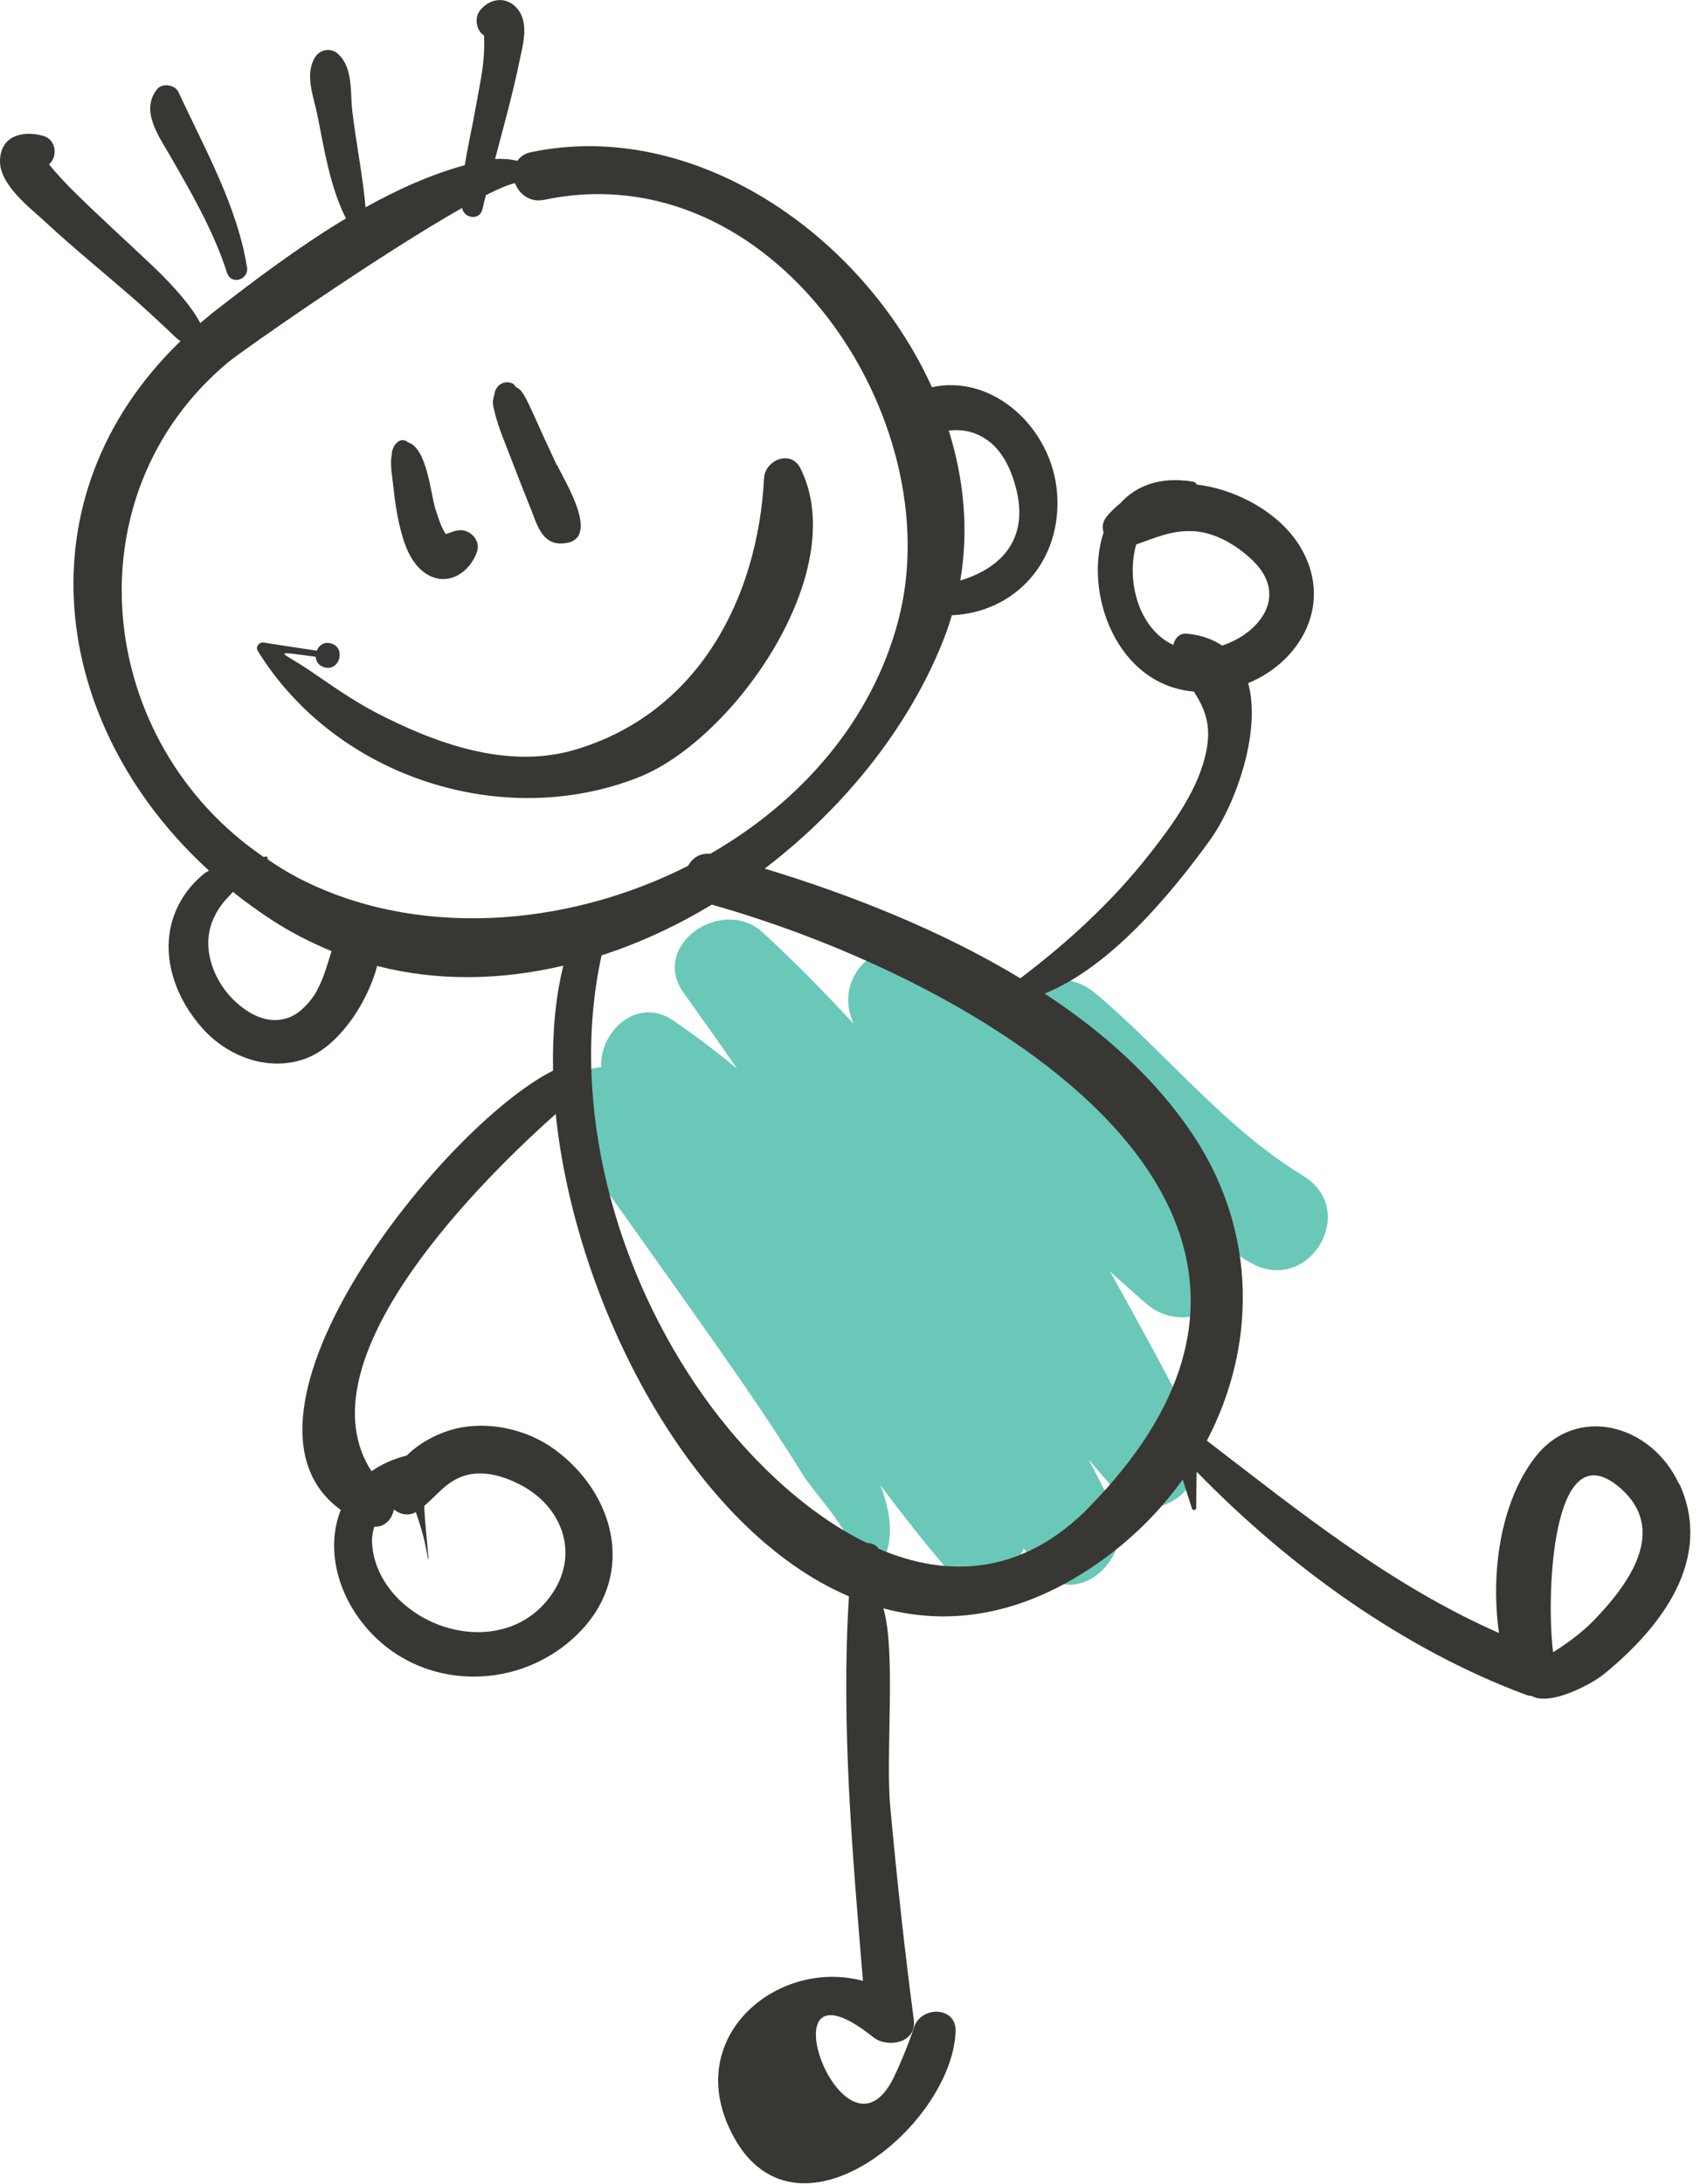 <?xml version="1.0" encoding="UTF-8"?> <svg xmlns="http://www.w3.org/2000/svg" width="109" height="140" viewBox="0 0 109 140" fill="none"><g clip-path="url(#clip0_225_2399)"><path d="M83.559 75.37C78.529 72.33 74.699 67.42 70.219 63.66C67.979 61.78 64.739 63.2 64.379 65.59C62.989 64.25 61.569 62.94 60.109 61.67C57.219 59.16 53.159 62.2 54.739 65.63C52.859 63.61 50.939 61.64 48.899 59.77C46.329 57.4 41.619 60.58 43.849 63.67C44.999 65.27 46.139 66.88 47.259 68.5C45.949 67.42 44.579 66.38 43.159 65.41C40.869 63.85 38.419 66.11 38.549 68.41C36.639 68.5 34.879 70.65 36.189 72.5C39.479 77.15 42.799 81.77 46.069 86.43C47.949 89.11 49.799 91.82 51.519 94.6C52.109 95.56 54.599 98.23 54.569 99.35C54.549 100.43 56.169 100.94 56.669 99.92C57.329 98.56 57.089 96.91 56.459 95.22C57.809 97.02 59.179 98.78 60.629 100.47C62.209 102.31 64.899 101.11 65.639 99.26C65.969 99.68 66.289 100.11 66.619 100.53C68.899 103.43 72.959 99.74 71.469 96.79C70.929 95.71 70.369 94.64 69.809 93.57C70.389 94.25 70.969 94.93 71.559 95.6C74.109 98.47 78.229 94.82 76.639 91.68C74.899 88.25 73.049 84.87 71.179 81.51C71.949 82.21 72.719 82.9 73.509 83.58C76.109 85.81 80.069 83.38 79.079 80.28C79.479 80.52 79.869 80.78 80.279 81C83.979 82.97 87.159 77.56 83.559 75.38V75.37Z" fill="#6AC8B9"></path><path d="M107.671 95.16C105.901 91.27 101.041 89.98 98.401 93.45C96.191 96.34 95.571 100.83 96.111 104.68C89.161 101.62 83.401 96.97 77.381 92.35C80.551 86.3 80.611 79.03 76.571 72.87C74.181 69.23 70.811 66.2 66.981 63.69C71.251 61.97 75.141 57.21 77.541 53.91C79.161 51.69 80.901 46.98 80.031 43.79C83.451 42.38 85.521 38.63 83.361 35.04C82.091 32.94 79.411 31.39 76.731 31.06C76.691 30.97 76.611 30.89 76.461 30.87C74.361 30.53 72.831 31.15 71.831 32.26C71.501 32.53 71.181 32.82 70.911 33.18C70.681 33.49 70.661 33.82 70.761 34.13C69.461 38.01 71.601 43.92 76.551 44.33C77.201 45.37 77.681 46.38 77.361 48.07C76.901 50.52 75.221 52.82 73.721 54.73C71.371 57.74 68.481 60.4 65.421 62.71C60.291 59.61 54.471 57.33 49.031 55.68C54.301 51.66 58.541 46.28 60.681 40.52C60.811 40.16 60.921 39.8 61.031 39.44C65.101 39.26 68.141 35.95 67.771 31.54C67.431 27.46 63.701 23.96 59.751 24.82C55.321 15.04 44.501 7.55 34.021 9.76C33.611 9.85 33.351 10.06 33.171 10.31C32.711 10.19 32.171 10.17 31.741 10.19C32.301 8.09 32.881 5.99 33.321 3.86C33.541 2.79 33.951 1.4 33.111 0.49C32.431 -0.25 31.401 -0.1 30.801 0.64C30.381 1.15 30.541 1.97 31.041 2.28C31.041 2.59 31.061 2.9 31.041 3.21C31.001 4.43 30.711 5.68 30.501 6.89C30.291 8.08 30.001 9.34 29.801 10.59C27.671 11.17 25.531 12.12 23.441 13.29C23.251 11.21 22.821 9.13 22.581 7.05C22.451 5.88 22.641 4.36 21.691 3.47C21.231 3.04 20.531 3.14 20.201 3.67C19.511 4.78 20.121 6.23 20.351 7.38C20.791 9.58 21.161 11.98 22.181 14C19.121 15.84 16.221 18.04 13.751 19.96C13.431 20.21 13.141 20.46 12.841 20.71C12.131 19.32 10.331 17.56 9.831 17.09C8.161 15.5 6.441 13.96 4.801 12.34C4.221 11.77 3.661 11.17 3.141 10.54C3.711 10.05 3.631 8.94 2.741 8.7C1.431 8.35 0.041 8.71 0.001 10.29C-0.039 11.85 1.921 13.31 2.921 14.24C4.711 15.9 6.611 17.44 8.451 19.04C9.211 19.7 9.951 20.39 10.691 21.08C10.981 21.35 11.241 21.64 11.571 21.87C1.261 31.82 3.141 46.44 13.401 55.81C13.311 55.87 13.211 55.9 13.131 55.97C12.091 56.8 11.361 57.87 11.011 59.15C10.361 61.58 11.371 64.13 12.991 65.93C14.531 67.65 16.951 68.62 19.221 67.98C20.581 67.6 21.601 66.61 22.431 65.51C23.101 64.63 23.841 63.24 24.181 61.92C28.101 62.93 32.171 62.83 36.121 61.9C35.611 63.94 35.411 66.23 35.461 68.63C28.391 72.17 13.531 90.79 21.851 96.79C20.951 99.03 21.491 101.86 23.291 104.1C26.841 108.53 33.461 108.53 37.261 104.52C40.771 100.81 39.381 95.71 35.571 92.92C33.911 91.7 31.631 91.14 29.601 91.5C28.371 91.72 27.031 92.36 26.081 93.3C25.201 93.53 24.441 93.87 23.821 94.31C19.401 87.51 29.791 76.61 35.631 71.41C36.891 83.63 44.351 98.02 54.431 102.33C53.921 110.56 54.651 118.76 55.331 126.98C50.051 125.54 44.061 130.26 46.681 136.24C50.491 144.94 61.021 136.44 61.271 130.23C61.341 128.61 59.101 128.57 58.621 129.91C58.251 131.02 57.811 132.11 57.311 133.16C54.101 139.73 48.601 124.66 55.991 130.59C56.891 131.31 58.791 130.97 58.591 129.48C57.991 124.94 57.501 120.38 57.081 115.82C56.771 112.45 57.461 105.88 56.641 103.1C60.891 104.24 65.541 103.57 70.341 100.24C72.531 98.72 74.371 96.88 75.831 94.84L76.411 96.66C76.431 96.84 76.701 96.84 76.701 96.66C76.701 95.88 76.711 95.1 76.721 94.33C82.641 100.42 89.991 105.73 97.891 108.66C98.001 108.7 98.111 108.71 98.221 108.72C99.371 109.37 102.001 108 102.861 107.3C106.541 104.29 109.871 99.94 107.681 95.12L107.671 95.16ZM78.361 41.38C77.771 40.99 77.041 40.71 76.111 40.62C75.601 40.57 75.331 40.93 75.231 41.34C73.071 40.36 72.171 37.32 72.851 34.9C74.081 34.48 75.101 33.98 76.511 34.05C77.961 34.13 79.351 34.98 80.361 35.97C82.621 38.2 80.771 40.58 78.371 41.38H78.361ZM25.241 96.75C25.631 97.08 26.201 97.2 26.661 96.93C27.001 97.89 27.281 98.88 27.431 99.91C27.431 99.93 27.471 99.93 27.471 99.91C27.391 98.78 27.241 97.65 27.201 96.53C28.031 95.84 28.631 94.96 29.771 94.6C31.011 94.21 32.361 94.64 33.461 95.23C36.071 96.64 37.111 99.57 35.451 102.09C33.211 105.5 28.541 105.22 25.791 102.73C24.671 101.72 23.881 100.3 23.851 98.78C23.851 98.45 23.911 98.15 24.001 97.86C24.651 97.92 25.151 97.38 25.251 96.76L25.241 96.75ZM63.101 28.08C64.311 28.8 64.921 30.27 65.211 31.58C65.901 34.72 64.041 36.48 61.571 37.21C62.121 34 61.811 30.73 60.831 27.6C61.581 27.52 62.311 27.6 63.111 28.08H63.101ZM20.331 63.5C19.931 64.2 19.271 64.92 18.591 65.2C17.281 65.73 15.961 65.09 14.891 64.01C13.841 62.94 13.141 61.29 13.411 59.78C13.571 58.9 14.031 58.12 14.641 57.49C14.741 57.39 14.841 57.28 14.931 57.17C15.721 57.8 16.541 58.4 17.411 58.96C18.661 59.78 19.951 60.43 21.261 60.97C20.981 61.82 20.761 62.72 20.311 63.5H20.331ZM19.001 56.21C18.351 55.87 17.751 55.49 17.161 55.09C17.191 54.99 17.131 54.87 17.001 54.91C17.001 54.91 16.941 54.93 16.911 54.94C6.081 47.56 4.401 31.76 14.631 23.22C15.491 22.5 24.341 16.32 29.631 13.33C29.741 14 30.761 14.16 30.931 13.42C31.001 13.11 31.081 12.81 31.151 12.51C31.941 12.11 32.601 11.83 33.021 11.74C33.291 12.44 33.961 13 34.891 12.81C49.581 9.71 60.951 26.87 57.611 39.72C55.921 46.23 51.321 51.41 45.541 54.73C44.881 54.67 44.391 55 44.121 55.5C36.221 59.51 26.511 60.17 18.991 56.21H19.001ZM69.851 96.6C65.541 101 60.741 101.17 56.341 99.28C56.161 99.03 55.881 98.9 55.581 98.91C51.451 96.9 47.711 93.16 45.121 89.51C39.481 81.58 36.471 70.84 38.571 61.24C41.021 60.45 43.401 59.34 45.641 57.99C62.721 62.81 88.521 77.53 69.841 96.6H69.851ZM102.181 103.88C101.421 104.66 100.541 105.3 99.621 105.89C99.601 105.9 99.601 105.9 99.581 105.91C99.131 102.41 99.471 91.81 103.721 95.25C107.101 97.98 104.401 101.6 102.181 103.88Z" fill="#383733"></path><path d="M15.83 17.11C15.22 13.22 13.08 9.44 11.44 5.9C11.22 5.42 10.39 5.3 10.06 5.73C9.01 7.07 10.14 8.67 10.85 9.89C12.24 12.3 13.7 14.81 14.55 17.47C14.82 18.31 15.97 17.94 15.84 17.11H15.83Z" fill="#383733"></path><path d="M51.31 30C50.7 28.81 49.05 29.49 48.99 30.65C48.59 38.35 44.77 45.72 36.87 48.06C32.51 49.35 27.87 47.64 24.05 45.65C22.58 44.88 21.21 43.9 19.84 42.97C18 41.73 17.27 41.71 20.24 42.1C20.26 42.4 20.43 42.68 20.81 42.78C21.8 43.04 22.2 41.5 21.21 41.24C20.76 41.12 20.45 41.38 20.31 41.71C19.1 41.53 17.13 41.23 16.94 41.19C16.64 41.12 16.36 41.45 16.53 41.73C21.54 49.83 32.24 53.28 40.96 49.82C47.06 47.41 54.66 36.57 51.3 29.98L51.31 30Z" fill="#383733"></path><path d="M29.241 34.01C29.171 34.03 28.541 34.26 28.741 34.18C28.671 34.21 28.64 34.22 28.62 34.23C28.62 34.23 28.62 34.23 28.581 34.23C28.57 34.21 28.561 34.2 28.541 34.17C28.451 34.03 28.37 33.87 28.3 33.71C28.191 33.47 28.03 32.98 27.91 32.61C27.62 31.67 27.381 28.74 26.171 28.36C25.701 27.96 25.21 28.45 25.12 29.04C25.12 29.06 25.131 29.08 25.131 29.1C24.991 29.68 25.131 30.4 25.191 30.95C25.311 32.09 25.471 33.24 25.791 34.34C26.061 35.3 26.55 36.36 27.46 36.86C28.791 37.6 30.16 36.65 30.59 35.35C30.851 34.56 29.991 33.79 29.241 34.03V34.01Z" fill="#383733"></path><path d="M35.711 29.84C35.191 28.74 34.691 27.64 34.191 26.53C34.011 26.13 33.831 25.73 33.611 25.35C33.49 25.15 33.37 24.97 33.16 24.85C33.12 24.83 33.1 24.83 33.081 24.81C33.02 24.75 32.99 24.66 32.91 24.61C32.541 24.39 32.041 24.53 31.831 24.9C31.73 25.07 31.71 25.17 31.71 25.25C31.671 25.34 31.59 25.72 31.601 25.77C31.601 26 31.68 26.26 31.73 26.48C32.001 27.54 32.45 28.56 32.84 29.58C33.23 30.6 33.63 31.62 34.041 32.64C34.41 33.56 34.73 34.86 35.971 34.84C38.721 34.8 36.2 30.85 35.721 29.81L35.711 29.84Z" fill="#383733"></path></g><defs><clipPath id="clip0_225_2399"><rect width="108.37" height="139.99" fill="white"></rect></clipPath></defs></svg> 